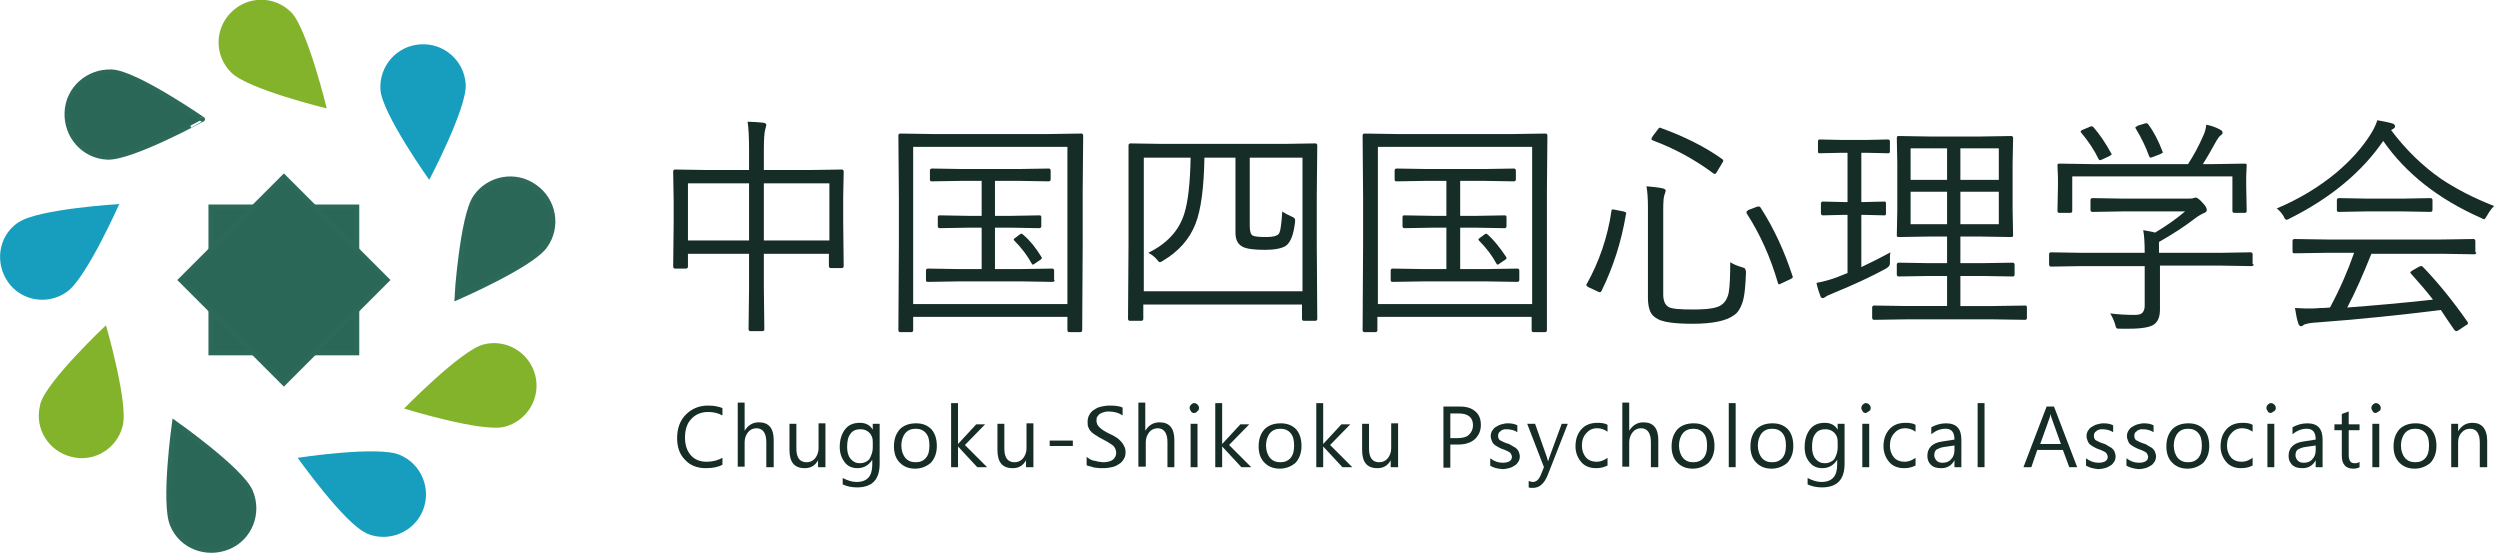 <?xml version="1.0" encoding="utf-8"?>
<!-- Generator: Adobe Illustrator 26.3.1, SVG Export Plug-In . SVG Version: 6.00 Build 0)  -->
<svg version="1.1" id="レイヤー_1" xmlns="http://www.w3.org/2000/svg" xmlns:xlink="http://www.w3.org/1999/xlink" x="0px"
	 y="0px" viewBox="0 0 507.3 112.2" style="enable-background:new 0 0 507.3 112.2;" xml:space="preserve">
<style type="text/css">
	.st0{enable-background:new    ;}
	.st1{fill:#162C26;}
	.st2{fill:#2B6757;stroke:#2C6959;stroke-miterlimit:10;}
	.st3{fill:#83B32B;}
	.st4{fill:#179EBE;}
</style>
<g id="レイヤー_2_00000061442596457648819570000001226333484259977644_">
	<g id="レイヤー_1-2">
		<g class="st0">
			<path class="st1" d="M171.2,54c0,0.2-0.1,0.4-0.4,0.4h-2.2c-0.2,0-0.4-0.1-0.4-0.4v-2.5H155v6.8l0.1,8.5c0,0.2-0.1,0.4-0.4,0.4
				h-2.4c-0.2,0-0.4-0.1-0.4-0.4l0.1-8.4v-6.9h-12.4v2.6c0,0.2-0.1,0.4-0.4,0.4H137c-0.2,0-0.4-0.1-0.4-0.4l0.1-8.9v-4.4l-0.1-6
				c0-0.2,0.1-0.4,0.4-0.4l6.6,0.1h8.4v-3.8c0-2.8-0.1-4.8-0.3-6c1,0,2.1,0.1,3.2,0.2c0.4,0.1,0.6,0.2,0.6,0.4
				c0,0.2-0.1,0.5-0.2,0.9c-0.2,0.6-0.3,2-0.3,4.3v4h9.2l6.6-0.1c0.2,0,0.4,0.1,0.4,0.4l-0.1,5.3v4.9L171.2,54z M152,48.9V37.2
				h-12.4v11.6H152z M168.3,48.9V37.2H155v11.6H168.3z"/>
			<path class="st1" d="M219.6,67c0,0.2-0.1,0.4-0.4,0.4H217c-0.2,0-0.4-0.1-0.4-0.4v-2.7h-31.3V67c0,0.2-0.1,0.4-0.4,0.4h-2.2
				c-0.2,0-0.4-0.1-0.4-0.4l0.1-17.5V40l-0.1-12.5c0-0.2,0.1-0.4,0.4-0.4l6.6,0.1h23.5l6.6-0.1c0.2,0,0.4,0.1,0.4,0.4l-0.1,11.2
				v10.8L219.6,67z M216.6,61.7V29.8h-31.3v31.9H216.6z M214,56.8c0,0.2-0.1,0.4-0.4,0.4l-6.4-0.1h-12.6l-6.3,0.1
				c-0.3,0-0.4-0.1-0.4-0.4v-1.9c0-0.2,0.1-0.4,0.4-0.4l6.3,0.1h4.6v-8.4h-2.7l-5.8,0.1c-0.2,0-0.4-0.1-0.4-0.4v-1.8
				c0-0.3,0.1-0.4,0.4-0.4l5.8,0.1h2.7v-7.1h-3.9l-6.2,0.1c-0.3,0-0.4-0.1-0.4-0.4v-1.8c0-0.2,0.1-0.4,0.4-0.4l6.2,0.1h11.3l6.2-0.1
				c0.2,0,0.4,0.1,0.4,0.4v1.8c0,0.2-0.1,0.4-0.4,0.4l-6.2-0.1h-4.7v7.1h3.3l5.7-0.1c0.3,0,0.4,0.1,0.4,0.4v1.8
				c0,0.2-0.1,0.4-0.4,0.4l-5.7-0.1h-3.3v8.4h5.2l6.4-0.1c0.2,0,0.4,0.1,0.4,0.4V56.8z M211.3,52.1c0.1,0.1,0.1,0.2,0.1,0.3
				c0,0.1-0.1,0.2-0.4,0.4l-0.9,0.6c-0.2,0.2-0.4,0.3-0.5,0.3s-0.2-0.1-0.3-0.3c-0.8-1.5-2-3.1-3.5-4.6c-0.1-0.1-0.1-0.2-0.1-0.2
				c0-0.1,0.1-0.2,0.4-0.4l0.8-0.6c0.2-0.1,0.3-0.2,0.4-0.2c0,0,0.2,0.1,0.4,0.3C209,48.8,210.2,50.3,211.3,52.1z"/>
			<path class="st1" d="M267.3,64.7c0,0.2-0.1,0.4-0.4,0.4h-2.3c-0.2,0-0.4-0.1-0.4-0.4v-2.9h-32.2v2.9c0,0.2-0.1,0.4-0.4,0.4h-2.3
				c-0.2,0-0.4-0.1-0.4-0.4l0.1-15.2v-8.7L229,29.5c0-0.2,0.1-0.4,0.4-0.4l6.5,0.1h24.5l6.5-0.1c0.2,0,0.4,0.1,0.4,0.4l-0.1,10.2
				v9.8L267.3,64.7z M264.3,59.1V32h-10.7v13.9c0,1,0.2,1.7,0.6,1.9c0.4,0.2,1.3,0.3,2.6,0.3c1.1,0,1.9-0.1,2.4-0.4
				c0.4-0.2,0.6-0.8,0.7-1.7c0.1-0.5,0.2-1.6,0.3-3.1c0.5,0.4,1.2,0.7,1.8,1c0.5,0.2,0.8,0.4,0.8,0.7c0,0.1,0,0.2,0,0.4
				c-0.3,2.6-0.9,4.2-1.9,4.9c-0.8,0.5-2.2,0.8-4.2,0.8c-2.2,0-3.7-0.2-4.5-0.6c-1-0.5-1.5-1.4-1.5-2.9V32h-6.3
				c-0.1,6.1-0.7,10.6-1.8,13.4c-1.2,3.1-3.4,5.6-6.6,7.5c-0.3,0.2-0.5,0.3-0.6,0.3c-0.2,0-0.4-0.2-0.6-0.5
				c-0.6-0.7-1.2-1.1-1.8-1.4c3.7-1.8,6.2-4.4,7.3-7.9c0.8-2.5,1.2-6.3,1.3-11.4h-9.5v27.1H264.3z"/>
			<path class="st1" d="M313.9,67c0,0.2-0.1,0.4-0.4,0.4h-2.3c-0.2,0-0.4-0.1-0.4-0.4v-2.7h-31.3V67c0,0.2-0.1,0.4-0.4,0.4h-2.2
				c-0.2,0-0.4-0.1-0.4-0.4l0.1-17.5V40l-0.1-12.5c0-0.2,0.1-0.4,0.4-0.4l6.6,0.1H307l6.6-0.1c0.2,0,0.4,0.1,0.4,0.4l-0.1,11.2v10.8
				L313.9,67z M310.9,61.7V29.8h-31.3v31.9H310.9z M308.3,56.8c0,0.2-0.1,0.4-0.4,0.4l-6.4-0.1h-12.6l-6.3,0.1
				c-0.3,0-0.4-0.1-0.4-0.4v-1.9c0-0.2,0.1-0.4,0.4-0.4l6.3,0.1h4.6v-8.4h-2.7l-5.8,0.1c-0.2,0-0.4-0.1-0.4-0.4v-1.8
				c0-0.3,0.1-0.4,0.4-0.4l5.8,0.1h2.7v-7.1h-3.9l-6.2,0.1c-0.3,0-0.4-0.1-0.4-0.4v-1.8c0-0.2,0.1-0.4,0.4-0.4l6.2,0.1H301l6.2-0.1
				c0.2,0,0.4,0.1,0.4,0.4v1.8c0,0.2-0.1,0.4-0.4,0.4l-6.2-0.1h-4.7v7.1h3.3l5.7-0.1c0.3,0,0.4,0.1,0.4,0.4v1.8
				c0,0.2-0.1,0.4-0.4,0.4l-5.7-0.1h-3.3v8.4h5.2l6.4-0.1c0.2,0,0.4,0.1,0.4,0.4V56.8z M305.6,52.1c0.1,0.1,0.1,0.2,0.1,0.3
				c0,0.1-0.1,0.2-0.4,0.4l-0.9,0.6c-0.2,0.2-0.4,0.3-0.5,0.3s-0.2-0.1-0.3-0.3c-0.8-1.5-2-3.1-3.5-4.6c-0.1-0.1-0.1-0.2-0.1-0.2
				c0-0.1,0.1-0.2,0.4-0.4l0.8-0.6c0.2-0.1,0.3-0.2,0.4-0.2c0,0,0.2,0.1,0.4,0.3C303.2,48.8,304.4,50.3,305.6,52.1z"/>
			<path class="st1" d="M329.9,43.7c-0.9,5.3-2.5,10.4-4.9,15.3c-0.1,0.2-0.2,0.3-0.4,0.3c-0.1,0-0.3-0.1-0.5-0.2l-1.5-0.7
				c-0.5-0.2-0.7-0.4-0.7-0.6c0-0.1,0-0.1,0.1-0.2c2.5-4.5,4.2-9.4,5-14.8c0-0.2,0.1-0.3,0.2-0.3c0.1,0,0.3,0,0.7,0.1l1.5,0.3
				c0.4,0.1,0.6,0.2,0.6,0.4C329.9,43.5,329.9,43.6,329.9,43.7z M354.3,55.2c-0.1,2.9-0.3,5.1-0.8,6.4c-0.4,1.1-0.9,1.9-1.7,2.4
				c-1.5,1.1-4.3,1.7-8.3,1.7c-3.5,0-5.8-0.3-7-0.9c-0.8-0.4-1.3-0.9-1.6-1.5c-0.3-0.7-0.5-1.6-0.5-2.8V42.1c0-1.8-0.1-3.2-0.3-4.3
				c1.1,0.1,2.2,0.2,3.2,0.4c0.4,0.1,0.7,0.2,0.7,0.5c0,0.1-0.1,0.4-0.2,0.7c-0.2,0.4-0.3,1.4-0.3,3.1v17.2c0,1.4,0.4,2.2,1.1,2.6
				c0.7,0.4,2.4,0.5,5,0.5c3.1,0,5-0.3,5.8-1c0.7-0.5,1.2-1.4,1.4-2.5c0.2-1.2,0.3-3.2,0.3-6.1c0.6,0.4,1.3,0.7,2.3,1
				c0.4,0.1,0.6,0.2,0.7,0.3c0.1,0.1,0.1,0.2,0.1,0.4C354.3,54.9,354.3,55,354.3,55.2z M349.5,32.3c0.1,0.1,0.2,0.2,0.2,0.3
				c0,0.1-0.1,0.3-0.3,0.6l-0.9,1.5c-0.2,0.4-0.4,0.6-0.5,0.6c-0.1,0-0.1,0-0.3-0.1c-3.9-2.9-8-5.1-12.3-6.7
				c-0.2-0.1-0.3-0.2-0.3-0.3c0-0.1,0.1-0.3,0.3-0.6l0.9-1.2c0.2-0.3,0.4-0.5,0.5-0.5c0,0,0.1,0,0.3,0.1
				C341.8,27.7,346,29.8,349.5,32.3z M363.7,55.9c0,0.1,0.1,0.2,0.1,0.3c0,0.2-0.2,0.3-0.6,0.5l-1.5,0.7c-0.4,0.2-0.6,0.3-0.7,0.3
				c-0.1,0-0.1-0.1-0.2-0.2c-1.5-5.2-3.6-9.9-6.3-14.1c-0.1-0.1-0.1-0.2-0.1-0.3c0-0.2,0.1-0.3,0.4-0.5l1.6-0.6
				c0.2-0.1,0.4-0.1,0.5-0.1c0.1,0,0.3,0.1,0.4,0.3C360,46.4,362.1,51,363.7,55.9z"/>
			<path class="st1" d="M383.6,51.2c-0.1,0.5-0.1,1.1-0.1,1.8c0,0.2,0,0.4,0,0.5c0,0.4-0.3,0.7-0.8,1c-3.1,1.7-6.6,3.3-10.5,4.9
				c-0.9,0.4-1.5,0.6-1.7,0.8c-0.3,0.2-0.5,0.3-0.6,0.3c-0.2,0-0.4-0.1-0.5-0.4c-0.3-0.8-0.6-1.7-0.8-2.7c1.2-0.2,2.7-0.6,4.3-1.2
				l2-0.8V43.6h-0.8l-4.2,0.1c-0.2,0-0.4-0.1-0.4-0.4v-2c0-0.2,0.1-0.4,0.4-0.4l4.2,0.1h0.8V31h-1.1l-4.6,0.1
				c-0.2,0-0.3-0.1-0.3-0.4v-2c0-0.2,0.1-0.4,0.3-0.4l4.6,0.1h4.8l4.5-0.1c0.2,0,0.4,0.1,0.4,0.4v2c0,0.3-0.1,0.4-0.4,0.4l-4.5-0.1
				h-0.9V41h0.5l4.2-0.1c0.2,0,0.3,0.1,0.3,0.4v2c0,0.3-0.1,0.4-0.3,0.4l-4.2-0.1h-0.5v10.6C379.6,53.3,381.6,52.3,383.6,51.2z
				 M411.3,64.5c0,0.2-0.1,0.4-0.3,0.4l-6.7-0.1H387l-6.7,0.1c-0.2,0-0.4-0.1-0.4-0.4v-2.1c0-0.2,0.1-0.4,0.4-0.4l6.7,0.1h8.1V56
				h-3.6l-6.2,0.1c-0.2,0-0.4-0.1-0.4-0.4v-2c0-0.2,0.1-0.4,0.4-0.4l6.2,0.1h3.6V48h-3.6l-6.2,0.1c-0.3,0-0.4-0.1-0.4-0.3l0.1-5.2
				v-9.5l-0.1-5.1c0-0.3,0.1-0.4,0.4-0.4l6.2,0.1h10.4l6.2-0.1c0.2,0,0.4,0.1,0.4,0.4l-0.1,5.1v9.5l0.1,5.2c0,0.2-0.1,0.3-0.4,0.3
				l-6.2-0.1h-4.1v5.4h4.4l6.2-0.1c0.2,0,0.4,0.1,0.4,0.4v2c0,0.3-0.1,0.4-0.4,0.4l-6.2-0.1h-4.4v6.1h6.5L411,62
				c0.2,0,0.3,0.1,0.3,0.4V64.5z M395.1,36.5v-6.4h-7.4v6.4H395.1z M395.1,45.5v-6.6h-7.4v6.6H395.1z M405.6,36.5v-6.4h-7.8v6.4
				H405.6z M405.6,45.5v-6.6h-7.8v6.6H405.6z"/>
			<path class="st1" d="M457.3,53.6c0,0.2-0.1,0.4-0.4,0.4l-6.1-0.1h-12.5v4.9l0,4c0,1.5-0.4,2.5-1.3,3.1c-0.8,0.5-2.4,0.8-4.9,0.8
				c-0.4,0-1,0-1.7,0c-0.5,0-0.8,0-0.9-0.1c-0.1-0.1-0.2-0.3-0.3-0.8c-0.3-1-0.7-1.7-1-2.2c1.6,0.2,3.3,0.3,4.9,0.3
				c0.8,0,1.3-0.1,1.6-0.4s0.5-0.8,0.5-1.4v-8.1h-12.9l-6.1,0.1c-0.2,0-0.4-0.1-0.4-0.4v-2.1c0-0.2,0.1-0.4,0.4-0.4l6.1,0.1h12.9
				c0-2-0.1-3.6-0.3-4.6c1,0.2,1.8,0.3,2.4,0.5c2.2-1.3,4.2-2.7,6.1-4.3h-12.7l-6.1,0.1c-0.2,0-0.4-0.1-0.4-0.4v-2
				c0-0.2,0.1-0.4,0.4-0.4l6.1,0.1h13.2c0.6,0,1,0,1.2-0.1c0.2-0.1,0.4-0.1,0.5-0.1c0.2,0,0.7,0.3,1.3,1c0.6,0.6,0.9,1.1,0.9,1.5
				c0,0.3-0.2,0.5-0.5,0.6c-0.5,0.2-1.2,0.6-2,1.2c-1.8,1.4-4.2,3-7.2,4.7c0,0.2,0,0.7,0,1.6v0.6h12.5l6.1-0.1
				c0.2,0,0.4,0.1,0.4,0.4V53.6z M455.9,42.8c0,0.2-0.1,0.4-0.4,0.4h-2.1c-0.2,0-0.4-0.1-0.4-0.4v-7h-32.5v7c0,0.2-0.1,0.4-0.4,0.4
				h-2.2c-0.2,0-0.4-0.1-0.4-0.4l0.1-5v-1.7l-0.1-2.6c0-0.2,0.1-0.3,0.4-0.3l6.5,0.1H444c1.1-1.7,2.2-3.7,3.1-5.8
				c0.3-0.6,0.5-1.3,0.6-2.2c1,0.2,1.9,0.5,2.8,1c0.4,0.2,0.5,0.4,0.5,0.6c0,0.2-0.1,0.4-0.3,0.5c-0.3,0.2-0.6,0.6-0.9,1.1
				c-1,1.8-1.9,3.4-2.8,4.8h2l6.5-0.1c0.3,0,0.4,0.1,0.4,0.3l-0.1,2.3v1.9L455.9,42.8z M428.4,31.1c0.1,0.1,0.1,0.2,0.1,0.2
				c0,0.1-0.2,0.2-0.5,0.4l-1.3,0.6c-0.4,0.2-0.6,0.2-0.6,0.2c-0.1,0-0.2-0.1-0.3-0.3c-0.8-1.7-2-3.5-3.5-5.3
				c-0.1-0.1-0.1-0.1-0.1-0.2c0-0.1,0.2-0.3,0.5-0.4l1.2-0.5c0.3-0.1,0.4-0.2,0.5-0.2c0.1,0,0.2,0.1,0.4,0.2
				C426.1,27.3,427.3,29.1,428.4,31.1z M438.8,30.7c0,0.1,0.1,0.2,0.1,0.2c0,0.1-0.2,0.2-0.6,0.4l-1.3,0.5c-0.3,0.1-0.5,0.2-0.6,0.2
				c-0.1,0-0.2-0.1-0.3-0.3c-0.6-1.7-1.5-3.6-2.7-5.6c-0.1-0.1-0.1-0.2-0.1-0.2c0-0.1,0.2-0.2,0.5-0.4l1.3-0.4
				c0.2-0.1,0.4-0.1,0.5-0.1s0.2,0.1,0.3,0.2C437.1,26.8,438,28.6,438.8,30.7z"/>
			<path class="st1" d="M506.1,41.8c-0.6,0.6-1,1.2-1.4,1.9c-0.3,0.5-0.5,0.8-0.6,0.8c-0.1,0-0.3-0.1-0.7-0.3
				c-8.6-3.8-15.2-9-19.8-15.6c-4.3,6.3-10.7,11.6-18.9,15.7c-0.3,0.2-0.6,0.3-0.7,0.3c-0.2,0-0.4-0.2-0.6-0.7
				c-0.4-0.7-0.9-1.2-1.4-1.6c4.5-1.9,8.5-4.3,12-7.2c3-2.5,5.4-5.2,7.2-8.1c0.6-1,1-1.9,1.2-2.6c1.2,0.2,2.1,0.4,2.9,0.6
				c0.4,0.1,0.7,0.3,0.7,0.6c0,0.2-0.1,0.4-0.3,0.5c0,0-0.2,0.1-0.5,0.3c2.9,3.9,6.3,7.2,10,9.8C498.3,38.3,502,40.2,506.1,41.8z
				 M502.5,51.2c0,0.2-0.1,0.4-0.4,0.4l-6.5-0.1h-14.4c-1.6,4-3.2,7.7-4.9,10.9c5.3-0.4,11.1-0.9,17.4-1.6c-1.3-1.7-2.8-3.4-4.4-5.2
				c-0.1-0.1-0.2-0.2-0.2-0.3c0-0.1,0.1-0.2,0.4-0.4l1.4-0.8c0.2-0.1,0.3-0.1,0.4-0.1c0.1,0,0.2,0,0.3,0.1c2.8,2.9,5.9,6.6,9.1,11.2
				c0.1,0.1,0.1,0.2,0.1,0.3c0,0.1-0.1,0.3-0.4,0.4l-1.5,1c-0.3,0.2-0.4,0.2-0.5,0.2c-0.1,0-0.2-0.1-0.4-0.3c-1.3-1.9-2.2-3.2-2.7-4
				c-7.9,1-16.5,1.9-26,2.6c-1,0.1-1.6,0.3-1.8,0.4c-0.2,0.2-0.4,0.3-0.6,0.3c-0.2,0-0.4-0.2-0.5-0.5c-0.3-0.8-0.5-1.9-0.7-3.2
				c0.8,0,1.5,0.1,2.3,0.1c0.8,0,1.8,0,2.8-0.1c0.4,0,1.1,0,2-0.1c2-3.7,3.6-7.4,4.9-11.1h-5.6l-6.5,0.1c-0.3,0-0.4-0.1-0.4-0.4
				v-2.1c0-0.2,0.1-0.4,0.4-0.4l6.5,0.1h23.3l6.5-0.1c0.2,0,0.4,0.1,0.4,0.4V51.2z M493.6,42.6c0,0.2-0.1,0.4-0.4,0.4l-5.5-0.1h-7.6
				l-5.5,0.1c-0.3,0-0.4-0.1-0.4-0.4v-2c0-0.2,0.1-0.4,0.4-0.4l5.5,0.1h7.6l5.5-0.1c0.2,0,0.4,0.1,0.4,0.4V42.6z"/>
		</g>
		<g class="st0">
			<path class="st1" d="M146.6,94.3c-0.9,0.5-2,0.7-3.4,0.7c-1.8,0-3.2-0.6-4.2-1.7c-1.1-1.1-1.6-2.6-1.6-4.4c0-2,0.6-3.6,1.8-4.8
				c1.2-1.2,2.7-1.8,4.5-1.8c1.2,0,2.1,0.2,2.9,0.5v1.5c-0.9-0.5-1.9-0.7-2.9-0.7c-1.4,0-2.6,0.5-3.4,1.4c-0.9,0.9-1.3,2.2-1.3,3.8
				c0,1.5,0.4,2.7,1.2,3.6c0.8,0.9,1.9,1.3,3.2,1.3c1.2,0,2.3-0.3,3.2-0.8V94.3z"/>
			<path class="st1" d="M156.9,94.8h-1.4v-5.1c0-1.8-0.7-2.8-2-2.8c-0.7,0-1.3,0.3-1.7,0.8s-0.7,1.2-0.7,2v5h-1.4v-13h1.4v5.7h0
				c0.7-1.1,1.6-1.7,2.9-1.7c2,0,3,1.2,3,3.6V94.8z"/>
			<path class="st1" d="M167.4,94.8H166v-1.4h0c-0.6,1.1-1.5,1.6-2.7,1.6c-2.1,0-3.1-1.2-3.1-3.7v-5.3h1.4v5c0,1.9,0.7,2.8,2.1,2.8
				c0.7,0,1.3-0.3,1.7-0.8s0.7-1.2,0.7-2v-5.1h1.4V94.8z"/>
			<path class="st1" d="M178.5,94.1c0,3.2-1.5,4.8-4.6,4.8c-1.1,0-2-0.2-2.9-0.6V97c1,0.5,1.9,0.8,2.8,0.8c2.2,0,3.2-1.2,3.2-3.5v-1
				h0c-0.7,1.1-1.7,1.7-3,1.7c-1.1,0-2-0.4-2.6-1.2s-1-1.8-1-3.1c0-1.5,0.4-2.7,1.1-3.6c0.7-0.9,1.7-1.3,3-1.3
				c1.2,0,2.1,0.5,2.6,1.4h0v-1.2h1.4V94.1z M177.1,90.9v-1.3c0-0.7-0.2-1.3-0.7-1.8c-0.5-0.5-1.1-0.7-1.8-0.7c-0.9,0-1.6,0.3-2,0.9
				c-0.5,0.6-0.7,1.5-0.7,2.7c0,1,0.2,1.8,0.7,2.4s1.1,0.9,1.9,0.9c0.8,0,1.4-0.3,1.9-0.8C176.8,92.5,177.1,91.7,177.1,90.9z"/>
			<path class="st1" d="M185.7,95.1c-1.3,0-2.3-0.4-3.1-1.2c-0.8-0.8-1.2-1.9-1.2-3.3c0-1.5,0.4-2.6,1.2-3.5
				c0.8-0.8,1.9-1.2,3.3-1.2c1.3,0,2.3,0.4,3.1,1.2c0.7,0.8,1.1,1.9,1.1,3.4c0,1.4-0.4,2.5-1.2,3.4C188.1,94.6,187,95.1,185.7,95.1z
				 M185.8,87c-0.9,0-1.6,0.3-2.1,0.9c-0.5,0.6-0.8,1.5-0.8,2.5c0,1,0.3,1.9,0.8,2.5s1.2,0.9,2.1,0.9c0.9,0,1.6-0.3,2.1-0.9
				c0.5-0.6,0.7-1.4,0.7-2.5c0-1.1-0.2-1.9-0.7-2.5S186.7,87,185.8,87z"/>
			<path class="st1" d="M200.3,94.8h-2l-3.9-4.2h0v4.2H193v-13h1.4v8.3h0l3.7-4h1.8l-4.1,4.2L200.3,94.8z"/>
			<path class="st1" d="M209.6,94.8h-1.4v-1.4h0c-0.6,1.1-1.5,1.6-2.7,1.6c-2.1,0-3.1-1.2-3.1-3.7v-5.3h1.4v5c0,1.9,0.7,2.8,2.1,2.8
				c0.7,0,1.3-0.3,1.7-0.8s0.7-1.2,0.7-2v-5.1h1.4V94.8z"/>
			<path class="st1" d="M217.7,90.5H213v-1.1h4.7V90.5z"/>
			<path class="st1" d="M220.5,94.4v-1.7c0.2,0.2,0.4,0.3,0.7,0.5c0.3,0.1,0.6,0.3,0.9,0.3s0.6,0.2,0.9,0.2s0.6,0.1,0.8,0.1
				c0.9,0,1.6-0.2,2-0.5c0.4-0.3,0.7-0.8,0.7-1.4c0-0.3-0.1-0.6-0.2-0.9c-0.1-0.2-0.3-0.5-0.6-0.7c-0.3-0.2-0.6-0.4-0.9-0.6
				c-0.4-0.2-0.7-0.4-1.1-0.6c-0.4-0.2-0.8-0.4-1.2-0.7c-0.4-0.2-0.7-0.5-1-0.7c-0.3-0.3-0.5-0.6-0.6-0.9c-0.2-0.3-0.2-0.7-0.2-1.2
				c0-0.6,0.1-1,0.4-1.5c0.2-0.4,0.6-0.8,1-1c0.4-0.3,0.9-0.5,1.4-0.6c0.5-0.1,1-0.2,1.6-0.2c1.2,0,2.1,0.1,2.7,0.4v1.6
				c-0.7-0.5-1.7-0.8-2.8-0.8c-0.3,0-0.6,0-0.9,0.1c-0.3,0.1-0.6,0.2-0.8,0.3c-0.2,0.1-0.4,0.3-0.6,0.6c-0.2,0.2-0.2,0.5-0.2,0.9
				c0,0.3,0.1,0.6,0.2,0.8c0.1,0.2,0.3,0.4,0.5,0.6c0.2,0.2,0.5,0.4,0.8,0.6s0.7,0.4,1.1,0.6c0.4,0.2,0.9,0.4,1.3,0.7
				c0.4,0.2,0.7,0.5,1,0.8c0.3,0.3,0.5,0.6,0.7,1s0.3,0.8,0.3,1.2c0,0.6-0.1,1.1-0.4,1.5c-0.2,0.4-0.6,0.8-1,1
				c-0.4,0.3-0.9,0.5-1.4,0.6c-0.5,0.1-1.1,0.2-1.7,0.2c-0.2,0-0.4,0-0.7,0c-0.3,0-0.6-0.1-0.9-0.1s-0.6-0.1-0.8-0.2
				C220.9,94.6,220.7,94.5,220.5,94.4z"/>
			<path class="st1" d="M238.3,94.8h-1.4v-5.1c0-1.8-0.7-2.8-2-2.8c-0.7,0-1.3,0.3-1.7,0.8s-0.7,1.2-0.7,2v5H231v-13h1.4v5.7h0
				c0.7-1.1,1.6-1.7,2.9-1.7c2,0,3,1.2,3,3.6V94.8z"/>
			<path class="st1" d="M242.3,83.8c-0.3,0-0.5-0.1-0.6-0.3s-0.3-0.4-0.3-0.7s0.1-0.5,0.3-0.7s0.4-0.3,0.6-0.3
				c0.3,0,0.5,0.1,0.7,0.3c0.2,0.2,0.3,0.4,0.3,0.7c0,0.3-0.1,0.5-0.3,0.6C242.8,83.7,242.6,83.8,242.3,83.8z M243,94.8h-1.4v-8.8
				h1.4V94.8z"/>
			<path class="st1" d="M253.9,94.8h-2l-3.9-4.2h0v4.2h-1.4v-13h1.4v8.3h0l3.7-4h1.8l-4.1,4.2L253.9,94.8z"/>
			<path class="st1" d="M259.7,95.1c-1.3,0-2.3-0.4-3.1-1.2c-0.8-0.8-1.2-1.9-1.2-3.3c0-1.5,0.4-2.6,1.2-3.5
				c0.8-0.8,1.9-1.2,3.3-1.2c1.3,0,2.3,0.4,3.1,1.2c0.7,0.8,1.1,1.9,1.1,3.4c0,1.4-0.4,2.5-1.2,3.4C262.1,94.6,261,95.1,259.7,95.1z
				 M259.8,87c-0.9,0-1.6,0.3-2.1,0.9s-0.8,1.5-0.8,2.5c0,1,0.3,1.9,0.8,2.5c0.5,0.6,1.2,0.9,2.1,0.9c0.9,0,1.6-0.3,2.1-0.9
				c0.5-0.6,0.7-1.4,0.7-2.5c0-1.1-0.2-1.9-0.7-2.5C261.4,87.3,260.7,87,259.8,87z"/>
			<path class="st1" d="M274.4,94.8h-2l-3.9-4.2h0v4.2h-1.4v-13h1.4v8.3h0l3.7-4h1.8l-4.1,4.2L274.4,94.8z"/>
			<path class="st1" d="M283.6,94.8h-1.4v-1.4h0c-0.6,1.1-1.5,1.6-2.7,1.6c-2.1,0-3.1-1.2-3.1-3.7v-5.3h1.4v5c0,1.9,0.7,2.8,2.1,2.8
				c0.7,0,1.3-0.3,1.7-0.8c0.4-0.5,0.7-1.2,0.7-2v-5.1h1.4V94.8z"/>
			<path class="st1" d="M294.3,90.2v4.7h-1.4V82.5h3.4c1.3,0,2.3,0.3,3.1,1c0.7,0.6,1.1,1.5,1.1,2.7s-0.4,2.1-1.2,2.9
				c-0.8,0.7-1.9,1.1-3.3,1.1H294.3z M294.3,83.8v5.1h1.5c1,0,1.8-0.2,2.3-0.7c0.5-0.5,0.8-1.1,0.8-1.9c0-1.6-1-2.4-2.9-2.4H294.3z"
				/>
			<path class="st1" d="M302.4,94.5V93c0.8,0.6,1.6,0.9,2.5,0.9c1.2,0,1.9-0.4,1.9-1.2c0-0.2-0.1-0.4-0.2-0.6
				c-0.1-0.2-0.2-0.3-0.4-0.4s-0.4-0.2-0.6-0.3c-0.2-0.1-0.5-0.2-0.8-0.3c-0.4-0.2-0.7-0.3-1-0.5c-0.3-0.2-0.5-0.3-0.7-0.5
				c-0.2-0.2-0.3-0.4-0.4-0.7c-0.1-0.3-0.2-0.5-0.2-0.9c0-0.4,0.1-0.8,0.3-1.1c0.2-0.3,0.4-0.6,0.8-0.8c0.3-0.2,0.7-0.4,1.1-0.5
				c0.4-0.1,0.8-0.2,1.2-0.2c0.8,0,1.4,0.1,2,0.4v1.4c-0.6-0.4-1.4-0.6-2.2-0.6c-0.3,0-0.5,0-0.7,0.1c-0.2,0.1-0.4,0.1-0.5,0.3
				c-0.2,0.1-0.3,0.2-0.4,0.4c-0.1,0.2-0.1,0.3-0.1,0.5c0,0.2,0,0.4,0.1,0.6c0.1,0.2,0.2,0.3,0.4,0.4c0.2,0.1,0.4,0.2,0.6,0.3
				c0.2,0.1,0.5,0.2,0.8,0.3c0.4,0.1,0.7,0.3,1,0.5c0.3,0.2,0.6,0.3,0.8,0.5c0.2,0.2,0.4,0.4,0.5,0.7c0.1,0.3,0.2,0.6,0.2,0.9
				c0,0.4-0.1,0.8-0.3,1.1c-0.2,0.3-0.4,0.6-0.8,0.8c-0.3,0.2-0.7,0.4-1.1,0.5c-0.4,0.1-0.9,0.2-1.3,0.2
				C303.8,95.1,303,94.9,302.4,94.5z"/>
			<path class="st1" d="M318.1,86.1l-4,10.2c-0.7,1.8-1.7,2.7-3,2.7c-0.4,0-0.7,0-0.9-0.1v-1.3c0.3,0.1,0.6,0.2,0.8,0.2
				c0.7,0,1.2-0.4,1.6-1.3l0.7-1.7l-3.4-8.8h1.6l2.4,6.8c0,0.1,0.1,0.3,0.2,0.7h0.1c0-0.1,0.1-0.4,0.2-0.7l2.5-6.8H318.1z"/>
			<path class="st1" d="M326.3,94.4c-0.7,0.4-1.5,0.6-2.4,0.6c-1.3,0-2.3-0.4-3-1.2s-1.2-1.9-1.2-3.2c0-1.5,0.4-2.6,1.2-3.5
				c0.8-0.9,1.9-1.3,3.3-1.3c0.8,0,1.5,0.1,2,0.4v1.4c-0.7-0.5-1.4-0.7-2.1-0.7c-0.9,0-1.6,0.3-2.2,1c-0.6,0.6-0.9,1.5-0.9,2.5
				c0,1,0.3,1.8,0.8,2.4c0.5,0.6,1.3,0.9,2.2,0.9c0.8,0,1.5-0.3,2.2-0.8V94.4z"/>
			<path class="st1" d="M336.4,94.8H335v-5.1c0-1.8-0.7-2.8-2-2.8c-0.7,0-1.3,0.3-1.7,0.8s-0.7,1.2-0.7,2v5h-1.4v-13h1.4v5.7h0
				c0.7-1.1,1.6-1.7,2.9-1.7c2,0,3,1.2,3,3.6V94.8z"/>
			<path class="st1" d="M343.5,95.1c-1.3,0-2.3-0.4-3.1-1.2c-0.8-0.8-1.2-1.9-1.2-3.3c0-1.5,0.4-2.6,1.2-3.5
				c0.8-0.8,1.9-1.2,3.3-1.2c1.3,0,2.3,0.4,3.1,1.2c0.7,0.8,1.1,1.9,1.1,3.4c0,1.4-0.4,2.5-1.2,3.4
				C345.9,94.6,344.8,95.1,343.5,95.1z M343.6,87c-0.9,0-1.6,0.3-2.1,0.9s-0.8,1.5-0.8,2.5c0,1,0.3,1.9,0.8,2.5
				c0.5,0.6,1.2,0.9,2.1,0.9c0.9,0,1.6-0.3,2.1-0.9c0.5-0.6,0.7-1.4,0.7-2.5c0-1.1-0.2-1.9-0.7-2.5C345.2,87.3,344.5,87,343.6,87z"
				/>
			<path class="st1" d="M352.2,94.8h-1.4v-13h1.4V94.8z"/>
			<path class="st1" d="M359.5,95.1c-1.3,0-2.3-0.4-3.1-1.2c-0.8-0.8-1.2-1.9-1.2-3.3c0-1.5,0.4-2.6,1.2-3.5
				c0.8-0.8,1.9-1.2,3.3-1.2c1.3,0,2.3,0.4,3.1,1.2c0.7,0.8,1.1,1.9,1.1,3.4c0,1.4-0.4,2.5-1.2,3.4
				C361.9,94.6,360.8,95.1,359.5,95.1z M359.6,87c-0.9,0-1.6,0.3-2.1,0.9s-0.8,1.5-0.8,2.5c0,1,0.3,1.9,0.8,2.5
				c0.5,0.6,1.2,0.9,2.1,0.9c0.9,0,1.6-0.3,2.1-0.9c0.5-0.6,0.7-1.4,0.7-2.5c0-1.1-0.2-1.9-0.7-2.5C361.2,87.3,360.5,87,359.6,87z"
				/>
			<path class="st1" d="M374.3,94.1c0,3.2-1.5,4.8-4.6,4.8c-1.1,0-2-0.2-2.9-0.6V97c1,0.5,1.9,0.8,2.8,0.8c2.2,0,3.2-1.2,3.2-3.5v-1
				h0c-0.7,1.1-1.7,1.7-3,1.7c-1.1,0-2-0.4-2.6-1.2c-0.7-0.8-1-1.8-1-3.1c0-1.5,0.4-2.7,1.1-3.6c0.7-0.9,1.7-1.3,3-1.3
				c1.2,0,2.1,0.5,2.6,1.4h0v-1.2h1.4V94.1z M372.9,90.9v-1.3c0-0.7-0.2-1.3-0.7-1.8c-0.5-0.5-1.1-0.7-1.8-0.7c-0.9,0-1.6,0.3-2,0.9
				c-0.5,0.6-0.7,1.5-0.7,2.7c0,1,0.2,1.8,0.7,2.4s1.1,0.9,1.9,0.9c0.8,0,1.4-0.3,1.9-0.8C372.6,92.5,372.9,91.7,372.9,90.9z"/>
			<path class="st1" d="M378.6,83.8c-0.3,0-0.5-0.1-0.6-0.3s-0.3-0.4-0.3-0.7s0.1-0.5,0.3-0.7s0.4-0.3,0.6-0.3
				c0.3,0,0.5,0.1,0.7,0.3s0.3,0.4,0.3,0.7c0,0.3-0.1,0.5-0.3,0.6S378.8,83.8,378.6,83.8z M379.3,94.8h-1.4v-8.8h1.4V94.8z"/>
			<path class="st1" d="M388.8,94.4c-0.7,0.4-1.5,0.6-2.4,0.6c-1.3,0-2.3-0.4-3-1.2s-1.2-1.9-1.2-3.2c0-1.5,0.4-2.6,1.2-3.5
				c0.8-0.9,1.9-1.3,3.3-1.3c0.8,0,1.5,0.1,2,0.4v1.4c-0.7-0.5-1.4-0.7-2.1-0.7c-0.9,0-1.6,0.3-2.2,1c-0.6,0.6-0.9,1.5-0.9,2.5
				c0,1,0.3,1.8,0.8,2.4s1.3,0.9,2.2,0.9c0.8,0,1.5-0.3,2.2-0.8V94.4z"/>
			<path class="st1" d="M398,94.8h-1.4v-1.4h0c-0.6,1.1-1.5,1.6-2.7,1.6c-0.9,0-1.6-0.2-2.1-0.7c-0.5-0.5-0.7-1.1-0.7-1.8
				c0-1.6,1-2.6,2.9-2.9l2.6-0.4c0-1.5-0.6-2.2-1.8-2.2c-1.1,0-2,0.4-2.9,1.1v-1.4c0.9-0.5,1.9-0.8,3-0.8c2.1,0,3.1,1.1,3.1,3.3
				V94.8z M396.6,90.4l-2.1,0.3c-0.7,0.1-1.1,0.3-1.5,0.5c-0.3,0.2-0.5,0.6-0.5,1.2c0,0.4,0.2,0.8,0.5,1.1s0.7,0.4,1.2,0.4
				c0.7,0,1.3-0.2,1.7-0.7c0.5-0.5,0.7-1.1,0.7-1.9V90.4z"/>
			<path class="st1" d="M402.7,94.8h-1.4v-13h1.4V94.8z"/>
			<path class="st1" d="M421.5,94.8h-1.6l-1.3-3.5h-5.2l-1.2,3.5h-1.6l4.7-12.3h1.5L421.5,94.8z M418.2,90.1l-1.9-5.3
				c-0.1-0.2-0.1-0.4-0.2-0.8h0c-0.1,0.3-0.1,0.6-0.2,0.8l-1.9,5.3H418.2z"/>
			<path class="st1" d="M423.3,94.5V93c0.8,0.6,1.6,0.9,2.5,0.9c1.2,0,1.9-0.4,1.9-1.2c0-0.2-0.1-0.4-0.2-0.6
				c-0.1-0.2-0.2-0.3-0.4-0.4s-0.4-0.2-0.6-0.3c-0.2-0.1-0.5-0.2-0.8-0.3c-0.4-0.2-0.7-0.3-1-0.5c-0.3-0.2-0.5-0.3-0.7-0.5
				c-0.2-0.2-0.3-0.4-0.4-0.7c-0.1-0.3-0.2-0.5-0.2-0.9c0-0.4,0.1-0.8,0.3-1.1c0.2-0.3,0.4-0.6,0.8-0.8c0.3-0.2,0.7-0.4,1.1-0.5
				c0.4-0.1,0.8-0.2,1.2-0.2c0.8,0,1.4,0.1,2,0.4v1.4c-0.6-0.4-1.4-0.6-2.2-0.6c-0.3,0-0.5,0-0.7,0.1c-0.2,0.1-0.4,0.1-0.5,0.3
				c-0.2,0.1-0.3,0.2-0.4,0.4c-0.1,0.2-0.1,0.3-0.1,0.5c0,0.2,0,0.4,0.1,0.6c0.1,0.2,0.2,0.3,0.4,0.4c0.2,0.1,0.4,0.2,0.6,0.3
				c0.2,0.1,0.5,0.2,0.8,0.3c0.4,0.1,0.7,0.3,1,0.5c0.3,0.2,0.6,0.3,0.8,0.5c0.2,0.2,0.4,0.4,0.5,0.7c0.1,0.3,0.2,0.6,0.2,0.9
				c0,0.4-0.1,0.8-0.3,1.1c-0.2,0.3-0.4,0.6-0.8,0.8c-0.3,0.2-0.7,0.4-1.1,0.5c-0.4,0.1-0.9,0.2-1.3,0.2
				C424.8,95.1,424,94.9,423.3,94.5z"/>
			<path class="st1" d="M431.5,94.5V93c0.8,0.6,1.6,0.9,2.5,0.9c1.2,0,1.9-0.4,1.9-1.2c0-0.2-0.1-0.4-0.2-0.6
				c-0.1-0.2-0.2-0.3-0.4-0.4c-0.2-0.1-0.4-0.2-0.6-0.3c-0.2-0.1-0.5-0.2-0.8-0.3c-0.4-0.2-0.7-0.3-1-0.5c-0.3-0.2-0.5-0.3-0.7-0.5
				c-0.2-0.2-0.3-0.4-0.4-0.7c-0.1-0.3-0.2-0.5-0.2-0.9c0-0.4,0.1-0.8,0.3-1.1c0.2-0.3,0.4-0.6,0.8-0.8c0.3-0.2,0.7-0.4,1.1-0.5
				c0.4-0.1,0.8-0.2,1.2-0.2c0.8,0,1.4,0.1,2,0.4v1.4c-0.6-0.4-1.4-0.6-2.2-0.6c-0.3,0-0.5,0-0.7,0.1c-0.2,0.1-0.4,0.1-0.5,0.3
				c-0.2,0.1-0.3,0.2-0.4,0.4c-0.1,0.2-0.1,0.3-0.1,0.5c0,0.2,0,0.4,0.1,0.6c0.1,0.2,0.2,0.3,0.4,0.4c0.2,0.1,0.4,0.2,0.6,0.3
				c0.2,0.1,0.5,0.2,0.8,0.3c0.4,0.1,0.7,0.3,1,0.5c0.3,0.2,0.6,0.3,0.8,0.5c0.2,0.2,0.4,0.4,0.5,0.7s0.2,0.6,0.2,0.9
				c0,0.4-0.1,0.8-0.3,1.1c-0.2,0.3-0.4,0.6-0.8,0.8c-0.3,0.2-0.7,0.4-1.1,0.5c-0.4,0.1-0.9,0.2-1.3,0.2
				C433,95.1,432.2,94.9,431.5,94.5z"/>
			<path class="st1" d="M443.9,95.1c-1.3,0-2.3-0.4-3.1-1.2c-0.8-0.8-1.2-1.9-1.2-3.3c0-1.5,0.4-2.6,1.2-3.5
				c0.8-0.8,1.9-1.2,3.3-1.2c1.3,0,2.3,0.4,3.1,1.2c0.7,0.8,1.1,1.9,1.1,3.4c0,1.4-0.4,2.5-1.2,3.4
				C446.3,94.6,445.2,95.1,443.9,95.1z M444,87c-0.9,0-1.6,0.3-2.1,0.9c-0.5,0.6-0.8,1.5-0.8,2.5c0,1,0.3,1.9,0.8,2.5
				c0.5,0.6,1.2,0.9,2.1,0.9c0.9,0,1.6-0.3,2.1-0.9c0.5-0.6,0.7-1.4,0.7-2.5c0-1.1-0.2-1.9-0.7-2.5C445.6,87.3,444.9,87,444,87z"/>
			<path class="st1" d="M457.2,94.4c-0.7,0.4-1.5,0.6-2.4,0.6c-1.3,0-2.3-0.4-3-1.2s-1.2-1.9-1.2-3.2c0-1.5,0.4-2.6,1.2-3.5
				c0.8-0.9,1.9-1.3,3.3-1.3c0.8,0,1.5,0.1,2,0.4v1.4c-0.7-0.5-1.4-0.7-2.1-0.7c-0.9,0-1.6,0.3-2.2,1c-0.6,0.6-0.9,1.5-0.9,2.5
				c0,1,0.3,1.8,0.8,2.4c0.5,0.6,1.3,0.9,2.2,0.9c0.8,0,1.5-0.3,2.2-0.8V94.4z"/>
			<path class="st1" d="M460.8,83.8c-0.3,0-0.5-0.1-0.6-0.3s-0.3-0.4-0.3-0.7s0.1-0.5,0.3-0.7s0.4-0.3,0.6-0.3
				c0.3,0,0.5,0.1,0.7,0.3s0.3,0.4,0.3,0.7c0,0.3-0.1,0.5-0.3,0.6S461,83.8,460.8,83.8z M461.5,94.8h-1.4v-8.8h1.4V94.8z"/>
			<path class="st1" d="M471.3,94.8h-1.4v-1.4h0c-0.6,1.1-1.5,1.6-2.7,1.6c-0.9,0-1.6-0.2-2.1-0.7c-0.5-0.5-0.7-1.1-0.7-1.8
				c0-1.6,1-2.6,2.9-2.9l2.6-0.4c0-1.5-0.6-2.2-1.8-2.2c-1.1,0-2,0.4-2.9,1.1v-1.4c0.9-0.5,1.9-0.8,3-0.8c2.1,0,3.1,1.1,3.1,3.3
				V94.8z M469.9,90.4l-2.1,0.3c-0.7,0.1-1.1,0.3-1.5,0.5c-0.3,0.2-0.5,0.6-0.5,1.2c0,0.4,0.2,0.8,0.5,1.1s0.7,0.4,1.2,0.4
				c0.7,0,1.3-0.2,1.7-0.7c0.5-0.5,0.7-1.1,0.7-1.9V90.4z"/>
			<path class="st1" d="M478.8,94.8c-0.3,0.2-0.8,0.3-1.3,0.3c-1.5,0-2.3-0.9-2.3-2.6v-5.2h-1.5v-1.2h1.5v-2.1l1.4-0.5v2.6h2.2v1.2
				h-2.2v5c0,0.6,0.1,1,0.3,1.3c0.2,0.3,0.5,0.4,1,0.4c0.4,0,0.7-0.1,0.9-0.3V94.8z"/>
			<path class="st1" d="M482.1,83.8c-0.3,0-0.5-0.1-0.6-0.3s-0.3-0.4-0.3-0.7s0.1-0.5,0.3-0.7s0.4-0.3,0.6-0.3
				c0.3,0,0.5,0.1,0.7,0.3s0.3,0.4,0.3,0.7c0,0.3-0.1,0.5-0.3,0.6S482.3,83.8,482.1,83.8z M482.8,94.8h-1.4v-8.8h1.4V94.8z"/>
			<path class="st1" d="M490,95.1c-1.3,0-2.3-0.4-3.1-1.2c-0.8-0.8-1.2-1.9-1.2-3.3c0-1.5,0.4-2.6,1.2-3.5c0.8-0.8,1.9-1.2,3.3-1.2
				c1.3,0,2.3,0.4,3.1,1.2c0.7,0.8,1.1,1.9,1.1,3.4c0,1.4-0.4,2.5-1.2,3.4C492.4,94.6,491.3,95.1,490,95.1z M490.1,87
				c-0.9,0-1.6,0.3-2.1,0.9c-0.5,0.6-0.8,1.5-0.8,2.5c0,1,0.3,1.9,0.8,2.5c0.5,0.6,1.2,0.9,2.1,0.9c0.9,0,1.6-0.3,2.1-0.9
				c0.5-0.6,0.7-1.4,0.7-2.5c0-1.1-0.2-1.9-0.7-2.5C491.7,87.3,491,87,490.1,87z"/>
			<path class="st1" d="M504.6,94.8h-1.4v-5c0-1.9-0.7-2.8-2-2.8c-0.7,0-1.3,0.3-1.7,0.8c-0.5,0.5-0.7,1.2-0.7,2v5h-1.4v-8.8h1.4
				v1.5h0c0.7-1.1,1.6-1.7,2.9-1.7c1,0,1.7,0.3,2.2,0.9c0.5,0.6,0.8,1.5,0.8,2.7V94.8z"/>
		</g>
		<rect x="42.8" y="42" class="st2" width="29.6" height="29.6"/>
		
			<rect x="42.8" y="42" transform="matrix(0.707 -0.707 0.707 0.707 -23.273 57.389)" class="st2" width="29.6" height="29.6"/>
		<path class="st3" d="M24.9,86.4c-1.1,4.6-5.8,7.5-10.4,6.3C9.9,91.6,7,87,8.1,82.4c0-0.2,0.1-0.3,0.1-0.5
			C9.5,77.3,21.5,66,21.5,66S26.1,81.8,24.9,86.4z"/>
		<path class="st4" d="M81.1,92.3c4.4,1.8,6.5,6.9,4.7,11.3s-6.9,6.5-11.3,4.7c0,0-0.1,0-0.1-0.1c-4.4-1.8-14-15.3-14-15.3
			S76.7,90.4,81.1,92.3z"/>
		<path class="st3" d="M98.1,69.9c4.6-1.2,9.3,1.6,10.5,6.2c1.2,4.6-1.6,9.3-6.2,10.5C97.8,87.8,82,82.9,82,82.9
			S93.5,71.1,98.1,69.9z"/>
		<path class="st2" d="M96.5,40c2.7-3.9,8.1-4.9,12-2.1c3.9,2.7,4.9,8.1,2.1,12l0,0c-2.7,3.9-17.9,10.5-17.9,10.5S93.8,43.9,96.5,40
			z"/>
		<path class="st3" d="M46.9,14.7c-3.4-3.4-3.4-8.8,0-12.2s8.8-3.4,12.2,0C62.4,5.9,66.3,22,66.3,22S50.2,18.1,46.9,14.7z"/>
		<path class="st2" d="M21.8,31.9c-4.8-0.2-8.4-4.3-8.2-9.1s4.3-8.4,9.1-8.2c4.8,0.2,18.4,9.6,18.4,9.6S26.6,32.1,21.8,31.9z"/>
		<path class="st4" d="M13.6,59.2c-3.9,2.8-9.3,1.9-12-2s-1.9-9.3,2-12c0.1,0,0.1-0.1,0.2-0.1c3.9-2.7,20.4-3.7,20.4-3.7
			S17.5,56.5,13.6,59.2z"/>
		<path class="st4" d="M77.2,18.2c-0.3-4.8,3.3-8.9,8.1-9.2s8.9,3.3,9.2,8.1c0.3,4.8-7.4,19.4-7.4,19.4S77.5,23,77.2,18.2z"/>
		<path class="st2" d="M50.8,99.7c1.9,4.4-0.1,9.5-4.5,11.3s-9.5-0.1-11.3-4.5l0,0c-1.9-4.4,0.4-20.7,0.4-20.7S48.9,95.3,50.8,99.7z
			"/>
	</g>
</g>
</svg>
